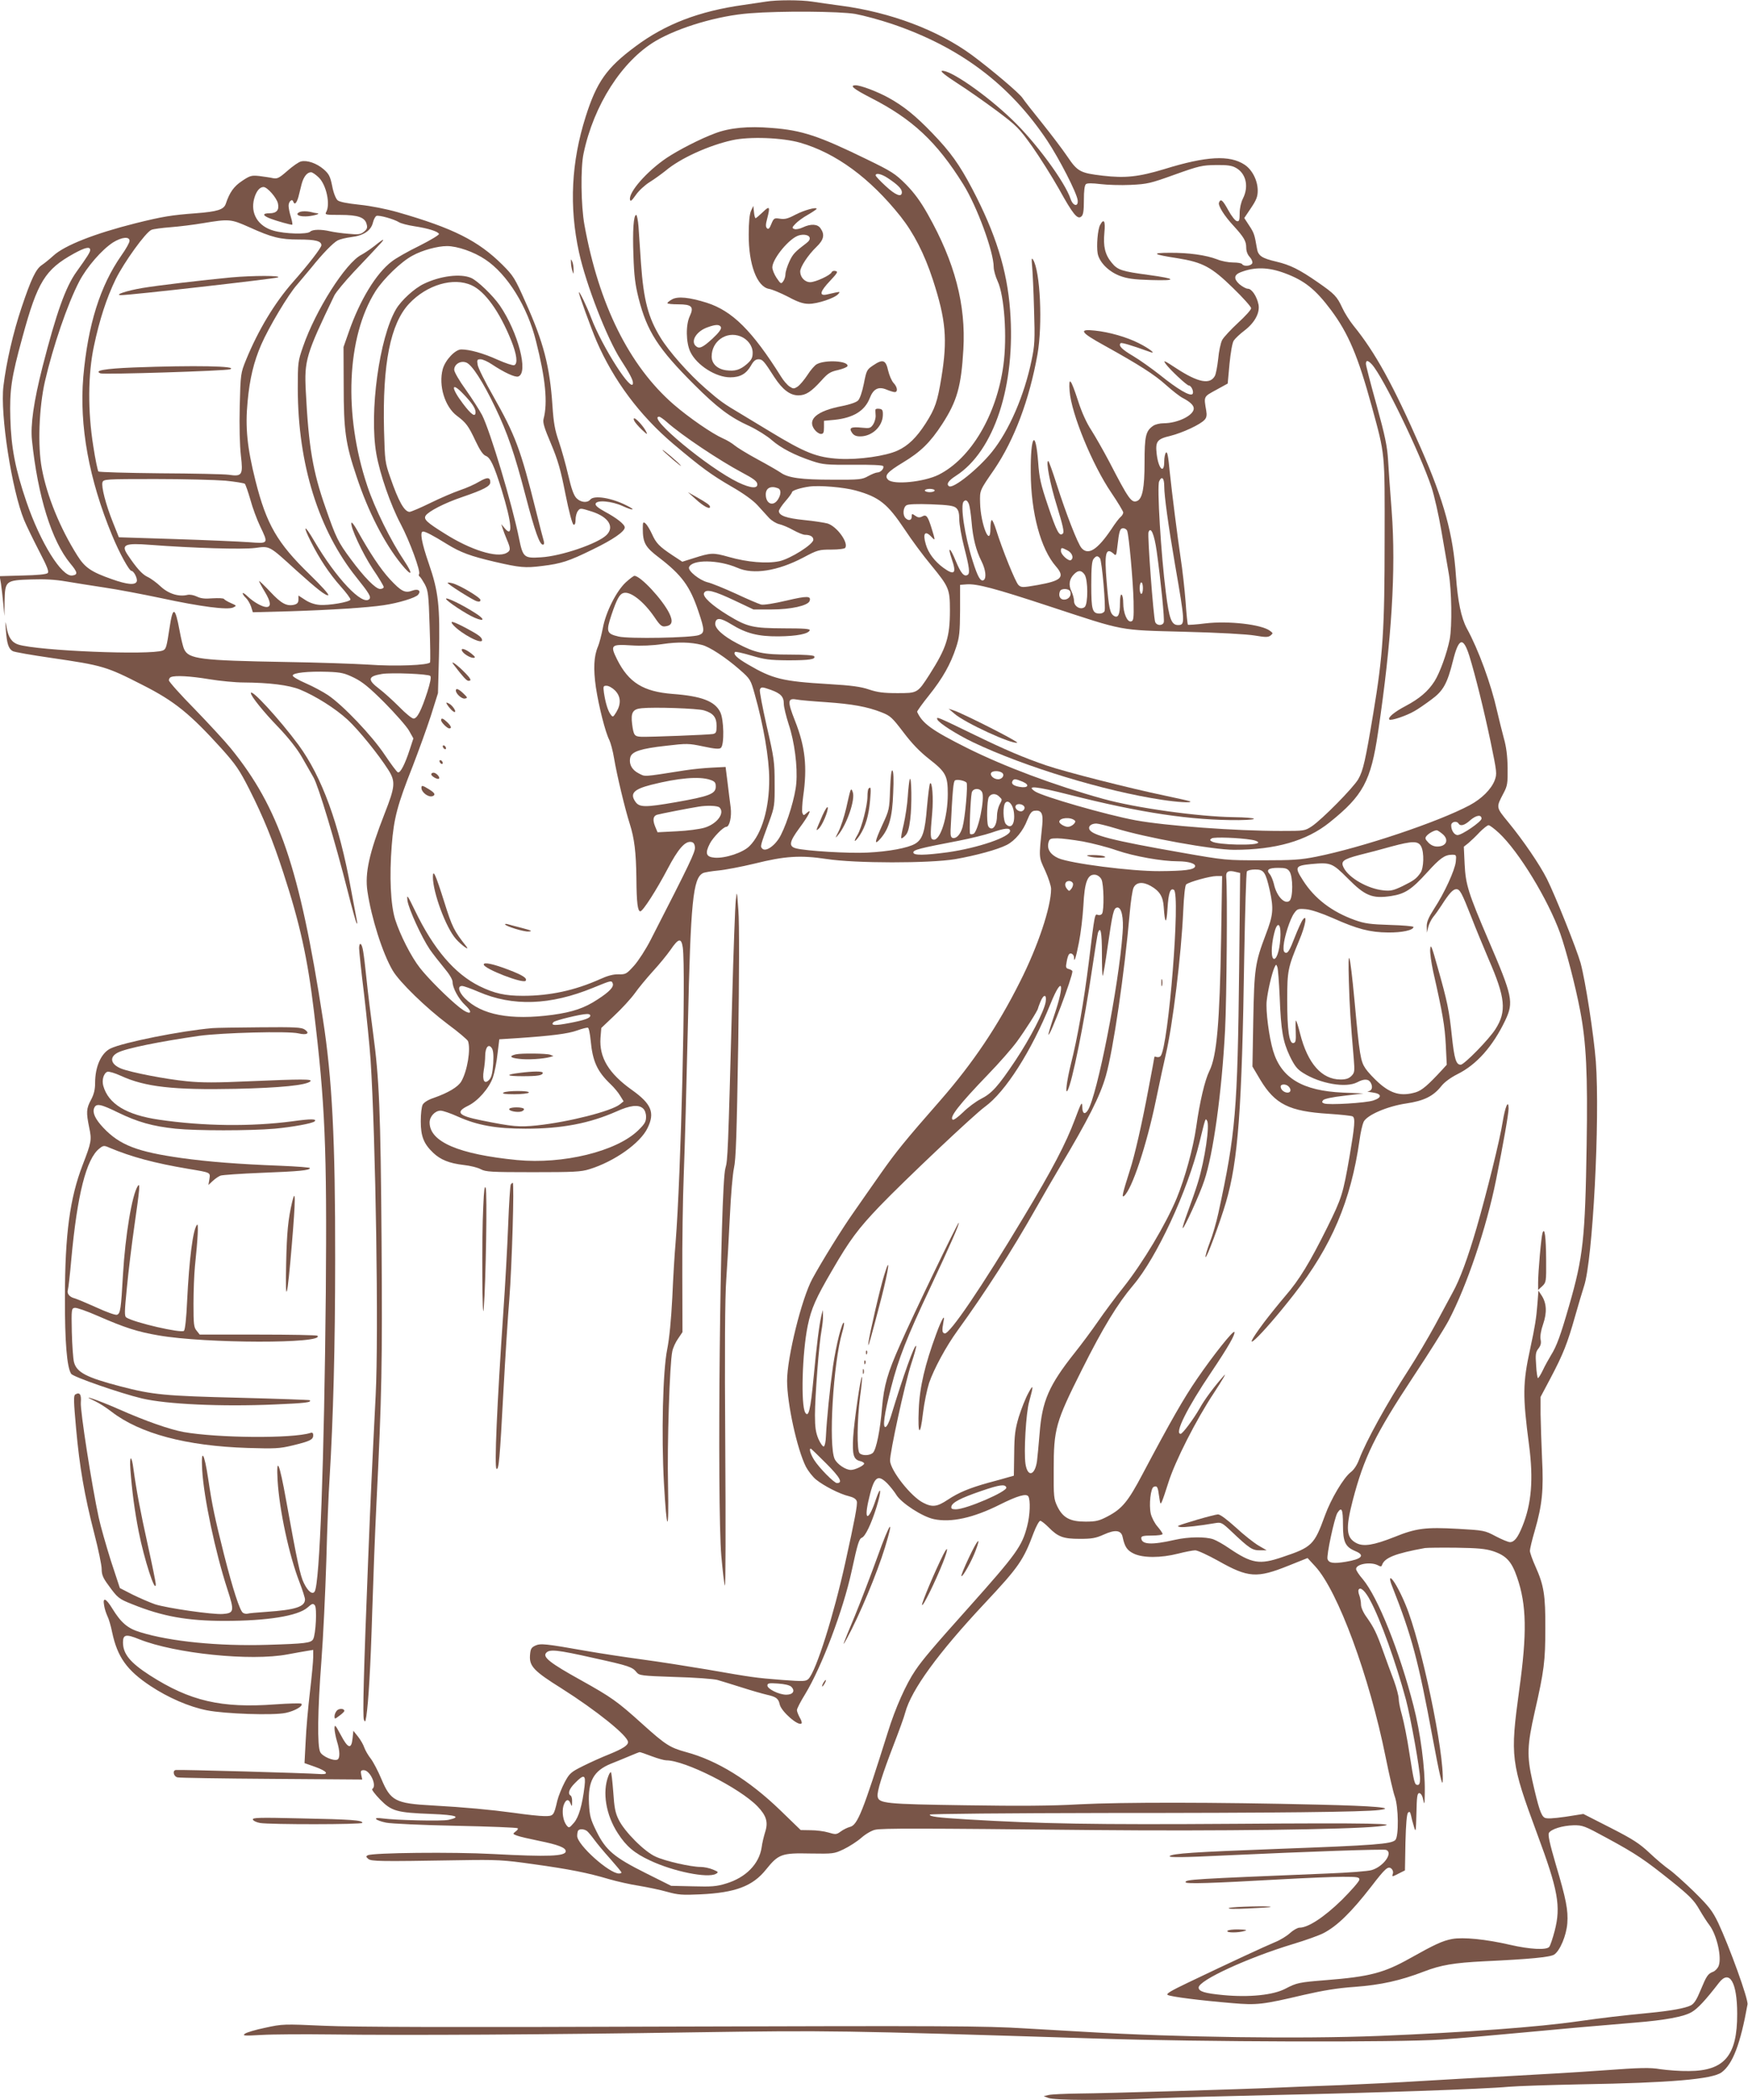 <?xml version="1.0" standalone="no"?>
<!DOCTYPE svg PUBLIC "-//W3C//DTD SVG 20010904//EN"
 "http://www.w3.org/TR/2001/REC-SVG-20010904/DTD/svg10.dtd">
<svg version="1.0" xmlns="http://www.w3.org/2000/svg"
 width="1066pt" height="1280pt" viewBox="0 0 1066 1280"
 preserveAspectRatio="xMidYMid meet">
<g transform="translate(0,1280) scale(0.1,-0.1)"
fill="#795548" stroke="none">
<path d="M4670 12790 c-25 -4 -85 -13 -135 -20 -272 -38 -478 -117 -661 -254
-174 -129 -235 -215 -302 -426 -88 -277 -102 -548 -41 -828 43 -196 170 -523
254 -654 54 -83 75 -123 75 -142 0 -74 -188 220 -255 397 -25 67 -74 168 -75
155 0 -13 72 -212 108 -297 104 -240 263 -453 467 -626 172 -145 232 -189 358
-262 70 -40 128 -82 155 -111 24 -26 56 -61 72 -79 16 -17 44 -34 62 -38 18
-4 57 -20 85 -36 29 -16 61 -29 72 -29 32 0 51 -11 51 -30 0 -28 -141 -117
-208 -131 -76 -16 -195 -6 -307 26 -96 27 -108 27 -217 -8 l-67 -21 -58 38
c-83 55 -102 75 -127 131 -13 28 -30 56 -39 64 -15 12 -17 9 -17 -30 0 -88 15
-114 98 -177 140 -107 190 -176 241 -328 39 -115 39 -131 4 -145 -44 -17 -429
-24 -491 -9 -73 17 -77 30 -43 132 32 95 49 126 72 133 42 14 125 -51 191
-148 33 -49 44 -58 65 -55 42 5 49 29 25 79 -41 84 -176 229 -213 229 -5 0
-29 -18 -53 -40 -57 -53 -122 -181 -140 -280 -8 -41 -21 -91 -29 -110 -26 -60
-29 -138 -13 -250 18 -118 58 -275 82 -321 8 -17 22 -68 29 -112 17 -102 67
-310 95 -397 29 -91 39 -174 41 -335 1 -148 8 -200 24 -200 16 1 98 129 166
258 64 122 106 170 143 165 15 -2 22 -11 24 -33 2 -29 -28 -92 -270 -564 -29
-57 -75 -128 -101 -157 -46 -51 -51 -54 -95 -53 -32 1 -68 -9 -114 -30 -152
-68 -304 -101 -469 -101 -109 0 -173 14 -265 59 -151 75 -280 225 -394 462
-46 95 -50 100 -45 59 7 -50 86 -223 136 -297 18 -26 57 -76 86 -111 33 -39
53 -72 53 -88 0 -36 37 -104 78 -142 54 -51 27 -62 -34 -14 -72 57 -194 179
-243 242 -53 67 -121 201 -151 295 -28 90 -36 262 -21 452 13 167 35 248 128
483 35 91 85 228 110 305 l44 140 6 230 c7 300 -3 390 -62 560 -44 127 -56
195 -35 195 15 0 63 -25 145 -76 84 -52 145 -74 290 -108 155 -36 188 -39 290
-26 117 14 164 29 310 101 122 59 195 109 195 134 0 19 -50 58 -121 96 -40 22
-59 37 -57 48 6 25 98 17 166 -14 63 -29 84 -26 25 3 -91 47 -200 65 -223 37
-18 -22 -58 -18 -84 8 -17 17 -31 56 -51 142 -15 65 -41 157 -57 204 -24 69
-32 113 -39 219 -16 238 -54 386 -165 632 -64 145 -74 160 -140 226 -147 146
-299 223 -637 320 -70 20 -165 39 -234 46 -75 8 -122 17 -134 27 -11 10 -25
44 -33 86 -12 60 -20 75 -52 103 -43 37 -101 57 -138 48 -14 -3 -51 -29 -83
-57 -50 -44 -62 -50 -88 -45 -16 4 -54 9 -83 13 -48 5 -57 3 -106 -30 -50 -33
-76 -70 -99 -139 -12 -36 -52 -48 -183 -58 -148 -11 -203 -20 -368 -61 -250
-63 -433 -135 -501 -198 -23 -21 -54 -46 -69 -56 -37 -24 -66 -85 -125 -261
-50 -149 -92 -329 -110 -477 -21 -171 51 -634 126 -817 15 -36 56 -120 91
-188 49 -94 62 -126 53 -135 -8 -8 -63 -13 -152 -15 l-141 -4 8 -46 c4 -26 10
-81 14 -122 l7 -75 1 91 c3 124 6 127 162 132 83 3 148 -1 212 -12 51 -9 156
-25 233 -37 77 -11 234 -41 348 -65 241 -52 405 -73 439 -57 22 11 22 11 -14
27 -20 9 -39 20 -42 25 -3 5 -35 6 -70 4 -47 -4 -72 -1 -96 11 -19 9 -43 13
-56 10 -53 -13 -115 6 -163 50 -25 24 -62 51 -82 60 -32 15 -67 54 -121 135
-41 61 -16 72 137 60 263 -20 564 -29 641 -19 91 12 83 16 249 -135 129 -116
182 -158 197 -153 7 3 -45 60 -115 128 -196 190 -262 304 -329 570 -51 203
-63 326 -48 482 13 141 38 243 83 347 45 104 165 306 219 366 24 28 63 75 88
105 64 80 131 150 160 165 14 7 51 16 83 20 74 9 119 39 131 87 5 21 15 39 22
42 16 6 109 -20 138 -39 12 -7 53 -18 93 -24 85 -13 145 -32 150 -47 2 -6 -52
-38 -119 -72 -68 -33 -144 -76 -169 -96 -95 -72 -194 -235 -261 -427 l-33 -94
1 -235 c0 -275 11 -355 79 -556 70 -212 169 -405 272 -532 65 -80 76 -67 18
20 -81 120 -180 320 -225 456 -146 436 -126 908 50 1187 49 76 156 180 226
217 60 33 152 58 210 58 63 0 165 -35 234 -82 134 -89 257 -287 309 -498 58
-229 72 -375 46 -473 -6 -22 4 -55 45 -151 42 -100 59 -158 88 -306 22 -110
42 -185 50 -188 8 -2 12 8 12 30 0 19 6 43 14 53 14 19 15 19 85 -3 102 -33
140 -93 90 -143 -52 -52 -276 -129 -399 -136 -105 -7 -111 -1 -135 117 -42
208 -175 651 -225 750 -16 30 -60 99 -99 154 -40 55 -71 109 -71 122 0 34 39
58 74 44 34 -13 101 -116 176 -273 75 -156 118 -281 186 -542 57 -218 85 -295
105 -295 7 0 9 8 5 23 -4 12 -25 94 -47 182 -94 377 -126 462 -263 704 -48 84
-90 168 -93 187 -5 31 -3 34 18 34 13 0 44 -14 69 -31 74 -49 140 -80 160 -74
65 20 0 269 -112 433 -42 61 -137 152 -175 168 -65 28 -189 12 -288 -36 -59
-28 -139 -102 -170 -155 -102 -174 -164 -627 -120 -881 22 -125 87 -312 149
-429 54 -102 122 -287 112 -304 -4 -5 -2 -12 3 -15 5 -3 19 -25 32 -48 20 -39
23 -61 29 -253 4 -115 5 -215 3 -222 -7 -18 -212 -26 -378 -14 -82 5 -310 13
-505 16 -519 9 -590 18 -617 78 -7 14 -19 65 -28 114 -27 146 -41 150 -61 16
-18 -118 -21 -130 -41 -138 -76 -30 -759 -2 -881 36 -40 13 -61 43 -72 106 -8
43 -9 42 -4 -20 6 -80 16 -112 42 -126 11 -6 116 -24 233 -41 315 -46 337 -52
558 -165 196 -99 290 -176 483 -389 85 -95 108 -128 168 -246 86 -170 143
-310 208 -510 101 -309 148 -522 186 -840 69 -569 80 -839 73 -1715 -10 -1032
-37 -1777 -68 -1826 -13 -21 -41 0 -66 52 -22 44 -41 133 -108 504 -41 229
-61 275 -52 120 11 -181 70 -455 133 -618 19 -49 34 -97 34 -106 0 -45 -59
-64 -235 -76 -55 -4 -107 -8 -115 -11 -8 -2 -21 0 -28 5 -19 11 -62 144 -116
356 -57 227 -72 298 -96 459 -24 162 -45 194 -37 56 10 -170 80 -501 154 -728
43 -132 41 -145 -28 -150 -61 -5 -342 36 -413 59 -32 11 -94 38 -137 59 l-78
40 -55 167 c-29 93 -63 211 -74 263 -42 194 -114 655 -109 702 4 49 -7 64 -34
48 -11 -7 -10 -40 5 -207 21 -233 50 -404 111 -641 25 -96 45 -193 45 -216 0
-34 8 -54 40 -97 57 -79 64 -85 148 -118 183 -74 335 -101 562 -101 261 0 446
30 505 81 28 25 34 27 45 14 14 -17 6 -175 -10 -206 -13 -24 -48 -28 -280 -35
-297 -9 -591 20 -775 77 -77 23 -117 58 -170 144 -39 64 -60 72 -50 19 3 -21
13 -50 20 -65 8 -15 21 -59 29 -99 32 -150 89 -231 234 -327 107 -71 236 -127
343 -148 111 -22 405 -32 481 -16 57 12 109 43 96 56 -4 4 -76 2 -161 -4 -328
-24 -518 20 -763 177 -121 78 -164 131 -164 201 0 48 18 52 99 19 217 -87 681
-135 906 -92 44 8 97 18 118 21 l37 6 0 -44 c0 -24 -9 -120 -20 -213 -11 -92
-23 -228 -26 -300 l-7 -133 68 -24 c66 -24 84 -45 35 -43 -102 7 -862 28 -887
25 -23 -2 -15 -40 10 -45 12 -3 270 -7 574 -9 l552 -4 -6 28 c-5 24 -2 29 15
29 39 0 83 -96 52 -115 -5 -3 17 -32 48 -64 70 -71 100 -80 315 -88 150 -6
184 -18 101 -36 -39 -9 -321 -2 -403 9 -63 9 -44 -12 24 -26 30 -6 221 -15
425 -19 203 -4 373 -11 377 -15 4 -3 -2 -13 -13 -20 -18 -14 -18 -15 9 -25 15
-6 76 -20 135 -32 114 -23 162 -41 162 -63 0 -31 -106 -35 -445 -17 -240 13
-735 8 -763 -8 -11 -6 -10 -10 4 -22 19 -15 66 -16 549 -8 243 4 273 2 458
-24 223 -31 332 -53 460 -91 48 -14 132 -33 185 -41 53 -9 131 -25 172 -37 65
-18 92 -20 200 -15 215 10 321 50 402 152 75 93 95 101 268 97 141 -2 146 -2
205 26 33 16 82 47 108 70 26 23 64 45 85 49 43 9 247 9 1332 -2 752 -7 1557
3 1733 22 171 18 -52 22 -863 16 -871 -6 -1193 0 -1645 27 -180 11 -225 17
-225 29 0 5 483 9 1073 10 1045 0 1576 6 1667 18 107 13 -21 25 -375 33 -630
15 -1193 15 -1450 2 -172 -10 -370 -11 -698 -6 -487 7 -529 11 -535 54 -5 29
29 136 98 315 32 83 64 170 70 195 37 139 200 363 486 668 207 221 235 261
298 430 15 39 33 72 40 72 6 0 29 -18 51 -40 57 -58 89 -70 190 -70 73 0 97 4
146 26 70 32 106 27 115 -14 13 -61 27 -82 68 -102 56 -27 166 -27 271 0 43
11 90 20 104 20 14 0 77 -29 140 -64 184 -104 236 -107 430 -29 l115 46 47
-51 c138 -150 329 -667 429 -1162 22 -109 47 -217 56 -241 23 -64 25 -243 3
-265 -25 -24 -121 -32 -719 -54 -510 -19 -641 -28 -657 -44 -9 -9 88 -8 332 4
517 24 973 40 988 34 45 -17 -16 -102 -88 -123 -22 -7 -143 -16 -270 -21 -831
-34 -865 -36 -865 -53 0 -11 149 -7 590 18 146 8 311 15 368 15 91 0 102 -2
102 -17 0 -10 -48 -65 -107 -124 -108 -105 -205 -169 -258 -169 -12 0 -38 -15
-57 -32 -19 -18 -61 -44 -94 -57 -60 -25 -272 -123 -529 -246 -107 -51 -136
-69 -124 -75 18 -11 201 -34 394 -50 150 -13 185 -9 435 50 118 27 207 42 311
49 161 12 278 38 424 94 101 39 183 53 365 62 279 13 404 25 428 41 35 23 74
115 80 190 6 81 -7 147 -71 362 -37 127 -48 178 -41 190 15 23 82 44 149 46
57 1 67 -3 205 -78 179 -97 230 -132 395 -264 109 -88 136 -115 168 -171 21
-36 49 -80 62 -96 45 -60 76 -196 56 -248 -6 -15 -21 -31 -34 -36 -32 -12 -40
-25 -77 -114 -23 -56 -39 -81 -59 -91 -34 -17 -121 -33 -256 -46 -166 -16
-276 -29 -425 -50 -249 -36 -682 -68 -1222 -90 -478 -19 -1220 -9 -1793 25
-49 3 -214 12 -365 21 -244 15 -483 16 -2150 11 -1338 -5 -1947 -3 -2125 5
-244 11 -252 11 -357 -12 -59 -12 -116 -29 -125 -37 -16 -12 -3 -13 102 -7 66
4 257 5 425 3 453 -6 1324 -1 2214 13 837 12 863 12 2456 -38 636 -21 1845
-24 2100 -6 102 7 322 26 490 42 288 27 390 36 690 61 185 15 298 36 346 64
38 22 84 72 167 179 64 83 111 4 111 -189 1 -255 -78 -348 -294 -349 -52 -1
-130 5 -173 11 -65 11 -119 10 -350 -7 -149 -11 -409 -26 -577 -35 -168 -9
-408 -22 -535 -30 -126 -8 -347 -19 -490 -25 -143 -5 -314 -12 -380 -15 -213
-10 -1055 -35 -1215 -36 -85 -1 -168 -5 -185 -9 l-30 -7 28 -11 c35 -15 346
-16 657 -2 124 5 452 14 730 20 596 13 1272 36 1420 50 58 5 258 11 445 15
539 9 798 31 854 73 68 50 115 174 158 414 6 31 -111 353 -179 498 -36 74 -55
98 -149 191 -60 58 -128 119 -152 135 -23 16 -76 60 -117 99 -63 59 -102 84
-239 154 l-165 84 -108 -17 c-78 -11 -115 -13 -128 -6 -22 12 -37 58 -75 225
-34 152 -32 215 14 419 58 253 65 312 65 511 1 203 -9 262 -60 376 -19 42 -34
85 -34 96 0 11 13 67 30 124 45 156 54 247 44 439 -4 91 -8 212 -9 270 l0 105
61 115 c77 146 103 212 149 375 20 71 45 154 55 185 53 157 98 1015 72 1370
-13 165 -63 489 -93 600 -24 85 -154 410 -205 512 -44 88 -147 238 -235 345
-77 94 -76 90 -30 178 24 45 26 60 25 155 -1 72 -8 128 -23 180 -11 41 -30
117 -42 169 -36 161 -113 372 -184 501 -34 64 -55 164 -66 318 -17 254 -72
456 -214 780 -169 386 -279 585 -411 747 -24 30 -55 79 -68 108 -33 71 -47 85
-149 156 -114 79 -169 106 -253 126 -90 21 -112 36 -119 82 -14 82 -17 93 -47
138 l-30 46 41 61 c33 49 41 70 41 106 0 61 -33 127 -80 158 -91 60 -232 53
-490 -27 -156 -47 -237 -56 -375 -40 -137 16 -154 25 -216 117 -29 43 -99 135
-155 205 -56 69 -109 137 -118 151 -19 30 -195 178 -310 263 -206 151 -495
260 -796 300 -63 8 -143 20 -176 25 -70 11 -218 11 -284 0z m546 -75 c49 -9
150 -36 224 -61 413 -140 716 -367 945 -709 74 -111 181 -319 187 -365 5 -43
-28 -37 -43 7 -33 102 -214 348 -357 484 -160 154 -381 306 -428 297 -11 -2
21 -28 92 -74 60 -38 168 -114 241 -168 124 -93 136 -105 218 -219 47 -67 120
-183 162 -257 86 -156 114 -190 137 -170 12 9 16 33 16 100 0 58 4 91 13 98 8
6 38 6 87 0 41 -5 125 -8 185 -5 103 5 120 9 270 63 148 53 167 57 250 58 68
1 98 -3 122 -17 62 -34 80 -114 43 -187 -12 -24 -20 -59 -20 -90 0 -43 -3 -51
-17 -48 -10 2 -33 31 -52 66 -35 64 -47 73 -57 47 -7 -18 32 -81 91 -144 61
-67 75 -91 75 -130 0 -22 8 -43 21 -57 12 -13 19 -30 16 -38 -7 -18 -52 -22
-62 -6 -3 6 -28 10 -55 10 -27 0 -71 8 -97 19 -67 26 -174 41 -290 40 -116 0
-103 -10 48 -33 154 -25 207 -53 339 -182 61 -59 110 -114 110 -123 0 -9 -36
-49 -80 -89 -44 -41 -88 -88 -97 -105 -9 -18 -20 -69 -24 -115 -5 -46 -14 -92
-20 -103 -29 -55 -102 -41 -234 45 -76 50 -84 53 -66 28 25 -35 129 -132 141
-132 16 0 33 -41 22 -52 -15 -15 -91 30 -199 117 -51 40 -124 92 -163 115 -68
40 -91 63 -76 78 6 5 59 -10 181 -54 40 -14 -8 23 -70 54 -73 37 -180 68 -269
77 -101 11 -87 -11 57 -90 216 -120 307 -178 378 -242 38 -34 84 -70 102 -79
44 -23 67 -44 67 -64 0 -42 -98 -90 -184 -90 -23 0 -52 -7 -64 -16 -45 -31
-52 -63 -52 -223 0 -155 -13 -222 -46 -235 -34 -13 -51 11 -169 239 -38 72
-88 159 -111 195 -27 41 -57 106 -79 175 -45 138 -59 155 -52 60 11 -138 139
-449 254 -618 40 -59 73 -114 73 -121 0 -7 -7 -20 -16 -27 -9 -7 -34 -40 -56
-74 -85 -126 -141 -162 -182 -116 -23 25 -96 213 -152 389 -25 78 -48 142 -51
142 -16 0 10 -138 53 -276 36 -118 45 -157 36 -166 -21 -21 -38 11 -91 169
-44 130 -53 168 -60 268 -16 206 -47 161 -45 -65 1 -247 61 -467 154 -573 56
-65 34 -87 -112 -113 -93 -16 -99 -16 -117 0 -18 17 -98 214 -137 339 -10 31
-21 57 -26 57 -4 0 -8 -23 -8 -51 0 -123 -60 26 -63 156 -2 77 -3 74 86 203
122 180 214 423 264 702 32 182 17 508 -27 577 -9 14 -10 6 -6 -37 3 -30 9
-149 12 -265 6 -190 4 -220 -15 -311 -44 -214 -137 -429 -242 -559 -83 -103
-235 -225 -261 -209 -19 12 -5 34 42 64 233 150 365 551 330 1009 -18 244 -88
468 -231 740 -78 148 -132 224 -244 340 -103 107 -174 164 -266 215 -69 38
-170 76 -201 76 -40 0 -13 -22 92 -76 255 -130 403 -269 564 -527 84 -134 186
-412 186 -505 0 -19 11 -58 24 -86 41 -88 59 -340 35 -513 -41 -303 -198 -568
-395 -667 -89 -44 -276 -63 -308 -30 -25 24 -5 47 91 105 108 65 166 122 239
234 90 139 116 228 129 455 16 272 -52 532 -217 824 -45 80 -83 131 -134 183
-65 65 -88 79 -236 151 -295 144 -397 178 -582 192 -144 12 -257 1 -346 -33
-89 -33 -223 -102 -295 -150 -121 -82 -232 -209 -223 -254 3 -14 11 -6 36 29
17 25 55 60 84 78 29 18 73 50 98 70 89 75 261 153 404 185 106 24 308 16 416
-15 218 -63 425 -215 611 -448 81 -102 146 -228 198 -387 80 -246 90 -364 52
-597 -24 -147 -38 -188 -96 -279 -56 -87 -107 -136 -170 -165 -73 -34 -238
-57 -355 -51 -139 8 -209 36 -428 169 -64 39 -142 86 -172 104 -105 62 -129
79 -215 154 -104 90 -226 228 -277 312 -75 122 -103 228 -119 453 -5 83 -13
183 -15 223 -3 39 -10 72 -14 72 -16 0 -23 -93 -17 -249 4 -123 11 -178 32
-261 51 -200 119 -306 339 -525 139 -139 218 -199 338 -253 46 -22 107 -60
135 -85 55 -48 139 -92 248 -128 63 -21 87 -23 247 -22 107 1 180 -2 184 -8 8
-13 -15 -39 -35 -39 -9 0 -34 -10 -56 -22 -37 -21 -52 -23 -220 -22 -189 0
-269 11 -314 43 -14 10 -78 47 -141 81 -63 34 -126 73 -140 85 -14 12 -46 32
-72 43 -64 28 -205 125 -299 206 -271 235 -457 609 -545 1096 -21 115 -24 349
-5 435 62 295 234 563 439 685 141 83 383 155 575 169 190 15 547 12 643 -4z
m-3271 -998 c45 -45 70 -160 45 -208 -10 -18 -7 -19 85 -19 109 0 151 -15 161
-57 6 -21 2 -31 -17 -46 -20 -16 -33 -18 -95 -12 -39 3 -89 10 -110 15 -55 13
-108 12 -122 -2 -18 -18 -155 -14 -224 6 -95 27 -142 105 -118 195 12 44 33
71 57 71 23 0 80 -65 88 -100 9 -40 -8 -60 -51 -60 -47 0 -43 -15 9 -34 41
-15 116 -36 129 -36 3 0 0 21 -8 47 -8 25 -14 56 -14 69 0 25 21 45 28 26 8
-24 21 -11 32 28 5 22 15 58 20 80 12 43 33 70 57 70 8 0 30 -15 48 -33z
m3470 -3 c60 -40 85 -65 85 -86 0 -33 -38 -19 -99 38 -34 31 -61 60 -61 65 0
17 36 9 75 -17z m-3897 -298 c141 -64 191 -76 304 -76 101 0 138 -9 138 -35 0
-15 -81 -120 -174 -225 -112 -127 -212 -294 -286 -475 -32 -79 -33 -83 -38
-281 -3 -124 0 -239 7 -300 14 -120 8 -130 -74 -118 -27 4 -216 8 -418 9 -203
2 -372 7 -377 11 -4 5 -19 74 -31 154 -34 212 -33 438 4 611 34 160 76 290
132 406 50 102 185 290 219 302 11 5 64 12 116 16 52 4 142 15 200 25 157 26
168 25 278 -24z m-728 -84 c0 -11 -22 -50 -49 -88 -131 -187 -205 -425 -233
-741 -25 -298 34 -624 176 -967 44 -107 104 -216 118 -216 14 0 38 -47 32 -64
-9 -24 -57 -20 -153 14 -125 44 -163 70 -209 143 -106 168 -186 364 -217 532
-26 137 -17 371 19 530 50 216 137 470 209 609 46 88 137 193 206 238 53 33
101 38 101 10z m-240 -56 c0 -13 -17 -40 -83 -132 -67 -93 -123 -250 -208
-581 -53 -209 -74 -353 -64 -447 35 -339 120 -614 234 -751 45 -54 47 -68 12
-73 -64 -10 -195 201 -280 450 -68 199 -93 331 -98 508 -5 173 6 248 74 495
92 338 138 412 313 509 69 38 100 45 100 22z m7287 -142 c118 -44 185 -97 280
-224 106 -142 165 -282 248 -585 83 -304 80 -274 79 -815 0 -548 -10 -704 -69
-1057 -48 -289 -62 -351 -92 -403 -32 -54 -220 -244 -282 -286 -44 -29 -46
-29 -190 -29 -276 0 -701 31 -886 65 -174 32 -564 144 -613 176 -57 38 3 32
208 -20 437 -111 747 -157 1035 -155 139 2 113 16 -31 18 -216 3 -598 56 -798
112 -293 81 -601 196 -831 311 -213 107 -270 148 -302 219 -1 4 31 49 72 100
84 105 132 190 166 294 20 60 23 92 24 225 l0 155 39 3 c63 5 172 -24 506
-134 466 -153 416 -144 825 -155 206 -5 382 -15 428 -23 65 -11 80 -11 95 0
16 13 16 15 -2 28 -50 40 -255 63 -396 46 -55 -7 -103 -10 -106 -8 -2 3 -9 67
-14 143 -6 76 -19 194 -30 264 -18 120 -54 403 -66 521 -10 107 -16 133 -25
119 -5 -8 -9 -31 -9 -51 0 -81 -35 -47 -46 44 -9 77 2 92 83 111 75 19 183 69
209 98 12 13 15 28 10 56 -15 88 -17 84 60 126 l71 39 11 120 c7 70 17 129 26
142 8 12 37 40 65 61 63 48 95 108 86 158 -10 50 -41 97 -65 97 -11 0 -34 13
-52 28 -36 33 -33 57 9 73 86 33 169 31 270 -7z m-4961 -73 c82 -37 170 -160
241 -335 35 -87 42 -143 19 -152 -8 -3 -54 12 -103 34 -86 39 -169 62 -220 62
-37 0 -98 -65 -113 -120 -27 -100 13 -230 87 -285 55 -41 70 -61 113 -153 27
-57 46 -85 63 -91 28 -11 51 -61 96 -206 63 -205 71 -298 19 -235 l-21 25 8
-25 c4 -14 16 -45 26 -69 24 -56 24 -68 -3 -82 -58 -31 -217 18 -375 118 -111
69 -131 88 -117 110 17 26 115 77 222 113 131 45 172 66 172 90 0 32 -18 33
-68 4 -26 -16 -78 -39 -117 -52 -38 -13 -120 -48 -181 -78 -61 -30 -118 -54
-126 -54 -32 0 -68 65 -118 210 -32 91 -33 102 -38 287 -10 406 39 650 153
772 108 115 270 163 381 112z m5491 -483 c69 -77 292 -537 363 -748 17 -52 44
-171 60 -265 16 -93 36 -210 45 -260 18 -102 21 -322 6 -402 -17 -85 -60 -204
-93 -256 -39 -61 -92 -106 -177 -151 -67 -35 -110 -71 -98 -82 9 -9 104 23
152 51 22 12 68 44 103 70 73 53 98 97 133 238 35 140 62 148 100 28 38 -125
88 -326 129 -521 39 -189 40 -196 25 -237 -21 -54 -79 -112 -152 -151 -193
-103 -657 -258 -936 -314 -96 -19 -145 -22 -332 -22 -218 0 -223 0 -490 47
-423 74 -548 106 -562 143 -7 18 12 34 43 34 12 0 64 -13 117 -29 184 -57 593
-131 723 -131 252 0 441 54 581 166 206 165 253 252 297 551 83 559 110 991
83 1348 -9 116 -19 256 -22 311 -5 83 -18 146 -70 335 -36 128 -65 241 -65
251 0 24 12 23 37 -4z m-5541 -180 c52 -54 74 -87 74 -110 0 -34 -25 -17 -77
52 -75 99 -72 137 3 58z m1241 -171 c91 -81 320 -234 463 -310 61 -32 86 -50
88 -66 5 -31 -39 -28 -115 8 -182 87 -561 401 -483 401 5 0 27 -15 47 -33z
m3033 -391 c0 -60 25 -239 65 -473 63 -362 63 -373 19 -373 -40 0 -54 38 -74
197 -30 235 -55 649 -41 679 16 35 31 21 31 -30z m-5725 34 c60 -6 114 -15
118 -19 5 -5 20 -49 34 -97 13 -49 40 -121 59 -161 52 -109 53 -107 -68 -98
-57 4 -258 13 -448 19 l-345 11 -36 90 c-44 110 -72 219 -64 245 6 19 17 20
323 20 174 0 366 -5 427 -10z m3844 -60 c143 -40 193 -80 298 -237 42 -64 114
-161 160 -216 110 -134 116 -147 116 -277 0 -164 -21 -229 -124 -391 -74 -115
-73 -114 -198 -114 -83 0 -120 5 -171 22 -50 17 -106 25 -245 33 -284 17 -342
31 -494 120 -67 39 -92 63 -78 76 3 3 48 -7 99 -22 81 -24 110 -28 223 -29
131 0 172 6 160 25 -4 6 -64 10 -149 10 -161 0 -210 10 -320 68 -88 46 -139
93 -134 124 5 35 32 33 97 -7 91 -56 164 -75 289 -74 110 1 182 15 190 37 3 9
-34 12 -160 12 -186 1 -220 8 -337 79 -100 61 -156 113 -148 135 11 28 59 16
190 -46 l112 -53 110 0 c118 0 221 23 232 51 12 32 -14 33 -141 3 -77 -18
-140 -28 -155 -24 -14 4 -83 33 -153 66 -70 32 -148 64 -174 70 -49 13 -119
69 -112 91 17 49 179 47 295 -3 96 -43 245 -20 401 62 88 47 97 49 172 49 45
0 82 5 85 11 20 32 -51 130 -108 148 -18 5 -81 15 -142 21 -109 11 -155 27
-155 55 0 7 18 35 40 60 22 25 40 50 40 55 0 10 53 27 105 34 61 9 212 -4 284
-24z m-475 14 c21 -8 20 -38 0 -69 -29 -45 -74 -26 -74 31 0 39 30 55 74 38z
m956 -14 c0 -5 -13 -10 -30 -10 -16 0 -30 5 -30 10 0 6 14 10 30 10 17 0 30
-4 30 -10z m209 -83 c5 -13 12 -62 16 -108 8 -98 27 -174 61 -241 25 -50 31
-102 13 -114 -19 -11 -36 18 -67 116 -49 154 -77 341 -55 363 12 13 23 7 32
-16z m-78 -23 c14 -13 19 -31 19 -69 0 -29 13 -106 30 -171 32 -125 36 -159
21 -168 -22 -14 -42 11 -73 86 -34 83 -51 91 -24 11 31 -89 17 -103 -51 -54
-53 39 -92 90 -107 143 -20 67 -5 87 34 46 25 -27 25 -25 0 56 -23 72 -31 82
-58 67 -14 -7 -25 -6 -40 5 -20 14 -22 14 -22 -5 0 -23 -19 -28 -38 -9 -18 18
-15 65 6 78 11 7 62 9 151 6 106 -4 137 -9 152 -22z m1043 -140 c11 -28 36
-308 39 -429 2 -107 0 -120 -16 -123 -23 -5 -47 52 -47 112 0 25 -4 48 -10 51
-6 4 -10 -16 -10 -52 0 -69 -11 -93 -37 -77 -24 15 -31 49 -44 205 -15 176 -6
216 42 174 15 -15 17 -12 23 42 11 98 16 113 36 113 10 0 21 -7 24 -16z m180
-124 c25 -179 49 -418 43 -434 -8 -22 -43 -20 -52 2 -11 27 -48 529 -41 548
14 37 35 -11 50 -116z m-544 5 c29 -15 40 -47 21 -59 -14 -9 -61 33 -61 55 0
23 3 23 40 4z m198 -48 c12 -14 37 -299 28 -322 -3 -8 -16 -15 -29 -15 -46 0
-52 22 -52 175 0 106 4 146 14 158 16 20 25 21 39 4z m-94 -99 c22 -31 22
-180 1 -198 -24 -20 -65 3 -65 36 0 14 -7 41 -16 60 -19 39 -13 75 16 104 26
26 45 25 64 -2z m356 -83 c0 -19 -4 -35 -10 -35 -5 0 -10 16 -10 35 0 19 5 35
10 35 6 0 10 -16 10 -35z m-443 -21 c9 -24 -10 -49 -38 -49 -24 0 -36 23 -25
51 7 19 55 18 63 -2z m-2247 -325 c47 -11 149 -79 231 -151 65 -57 67 -61 92
-151 53 -187 88 -391 88 -515 1 -178 -45 -335 -120 -409 -39 -40 -148 -76
-212 -71 -53 4 -61 26 -30 86 19 37 82 102 100 102 20 0 34 62 27 118 -4 31
-13 100 -19 152 l-12 95 -80 -4 c-44 -2 -120 -9 -170 -17 -262 -41 -238 -39
-280 -18 -42 21 -61 58 -51 98 9 35 64 53 217 70 128 15 138 15 228 -4 70 -15
97 -17 107 -9 22 18 19 175 -4 219 -33 66 -114 97 -289 110 -180 14 -269 69
-340 211 -43 87 -37 93 87 85 60 -4 129 -1 190 8 94 14 173 12 240 -5z m-2121
-200 c51 -25 93 -59 187 -153 66 -67 133 -143 148 -169 l27 -48 -22 -67 c-29
-90 -57 -144 -72 -140 -7 2 -43 51 -82 109 -77 115 -253 300 -345 362 -30 20
-91 53 -135 72 -44 19 -80 40 -80 47 0 17 93 27 214 23 82 -3 102 -8 160 -36z
m465 11 c7 -7 0 -41 -18 -98 -37 -114 -62 -162 -84 -162 -10 0 -49 32 -87 71
-39 39 -94 89 -122 110 -74 56 -70 77 17 91 59 9 282 0 294 -12z m-1349 -20
c66 -11 161 -20 210 -20 157 -1 277 -16 344 -43 95 -39 216 -115 291 -184 67
-62 188 -211 249 -307 44 -70 41 -101 -23 -264 -94 -240 -122 -364 -105 -476
24 -162 92 -377 154 -482 41 -70 204 -228 336 -327 64 -47 119 -94 123 -103
18 -48 -4 -183 -41 -246 -20 -34 -81 -70 -170 -101 -31 -10 -58 -27 -65 -40
-7 -12 -12 -57 -12 -102 0 -91 18 -137 76 -192 44 -42 98 -64 185 -74 39 -4
87 -16 105 -26 30 -16 63 -18 318 -18 248 0 293 2 344 18 153 47 311 159 355
251 46 94 24 147 -95 232 -142 101 -200 198 -192 317 l5 61 80 76 c44 41 100
102 124 135 23 33 74 94 111 135 38 41 86 100 107 130 49 72 66 75 75 14 19
-142 -11 -1390 -44 -1799 -6 -66 -15 -216 -20 -334 -7 -136 -18 -250 -31 -315
-27 -131 -36 -525 -20 -816 17 -306 31 -315 25 -15 -6 252 10 747 26 818 4 21
20 56 35 77 l27 40 -1 347 c-1 192 3 470 9 618 6 149 17 556 25 905 17 756 31
897 92 928 10 5 53 12 95 16 42 4 141 23 220 42 184 46 279 52 439 28 177 -27
625 -27 784 -1 125 22 259 58 315 87 51 26 100 86 125 152 16 40 27 54 43 56
43 6 55 -15 48 -88 -21 -206 -22 -190 18 -277 20 -44 36 -94 36 -111 0 -110
-80 -350 -190 -567 -136 -271 -286 -494 -486 -723 -215 -245 -269 -312 -362
-444 -53 -76 -128 -182 -165 -236 -71 -100 -196 -302 -253 -407 -65 -120 -154
-479 -154 -622 0 -138 61 -417 115 -524 14 -26 41 -61 62 -78 47 -38 144 -88
200 -101 28 -7 44 -17 48 -31 6 -17 -13 -116 -70 -374 -71 -322 -177 -658
-224 -708 -16 -16 -28 -17 -162 -7 -164 13 -178 15 -459 64 -113 19 -290 47
-395 61 -104 14 -255 37 -335 51 -256 45 -283 48 -316 33 -25 -12 -29 -21 -32
-61 -4 -64 25 -95 190 -198 215 -136 408 -291 408 -329 0 -20 -32 -40 -112
-73 -46 -18 -119 -51 -163 -73 -74 -37 -82 -44 -112 -100 -17 -33 -37 -82 -44
-110 -22 -94 -23 -95 -79 -95 -27 0 -112 9 -187 20 -140 19 -300 34 -498 45
-224 12 -253 28 -309 161 -20 48 -49 103 -64 123 -16 20 -34 51 -40 68 -6 18
-23 48 -39 68 l-28 35 -5 -47 c-7 -68 -28 -62 -72 22 -33 61 -37 66 -38 40 0
-16 7 -52 15 -79 19 -61 19 -105 2 -112 -25 -9 -91 20 -104 46 -19 37 -16 253
7 555 11 143 24 418 30 610 5 193 14 420 20 505 22 357 34 808 34 1330 1 728
-18 1105 -75 1470 -142 920 -268 1288 -562 1649 -34 42 -133 149 -219 238 -87
88 -158 168 -158 176 0 9 6 18 13 20 26 11 117 6 232 -13z m2476 -69 c35 -36
38 -81 8 -131 -20 -33 -22 -33 -35 -15 -17 22 -32 73 -41 133 -5 39 -4 42 16
42 13 0 36 -13 52 -29z m950 4 c60 -22 79 -41 79 -85 0 -20 14 -76 30 -126 35
-104 55 -257 46 -359 -6 -79 -52 -233 -94 -315 -31 -62 -91 -105 -113 -83 -14
14 -13 15 43 168 31 86 33 96 32 230 0 131 -3 153 -48 348 -26 115 -45 215
-42 223 7 18 13 18 67 -1z m336 -75 c160 -11 253 -28 339 -62 54 -21 65 -32
133 -121 52 -69 99 -118 159 -165 100 -78 112 -101 112 -212 0 -141 -46 -286
-88 -278 -19 4 -20 20 -7 164 8 90 0 192 -13 179 -4 -4 -12 -69 -19 -145 -12
-151 -27 -196 -72 -223 -44 -26 -163 -48 -291 -54 -113 -6 -377 10 -436 26
-45 12 -41 39 20 122 59 79 82 126 46 94 -19 -17 -20 -17 -27 0 -3 10 -1 55 5
100 26 180 13 303 -50 462 -47 119 -45 139 10 129 20 -4 101 -11 179 -16z
m-744 -50 c57 -17 77 -42 77 -95 0 -38 -3 -45 -22 -49 -27 -5 -386 -19 -438
-17 -41 2 -46 9 -55 77 -9 71 4 92 58 97 75 8 341 -1 380 -13z m1816 -379 c21
-13 5 -41 -22 -41 -27 0 -52 24 -42 40 8 12 45 13 64 1z m-1779 -44 c30 -10
35 -17 35 -42 0 -44 -40 -59 -245 -95 -185 -32 -221 -32 -245 3 -35 50 -10 76
95 103 165 42 294 53 360 31z m1564 -17 c10 -10 -8 -213 -24 -272 -13 -44 -36
-70 -59 -66 -12 3 -15 14 -14 48 12 244 17 296 27 303 12 8 56 0 70 -13z m343
5 c46 -20 32 -41 -21 -31 -37 7 -51 19 -41 36 8 14 19 13 62 -5z m-248 -63
c19 -36 -24 -244 -53 -255 -8 -3 -17 -3 -20 0 -6 7 2 211 10 251 6 28 49 31
63 4z m105 -28 c19 -19 19 -15 1 -50 -8 -16 -15 -46 -15 -67 0 -44 -15 -77
-34 -77 -8 0 -17 7 -20 16 -10 26 -7 154 4 175 13 23 43 25 64 3z m89 -94 c9
-70 -15 -107 -48 -74 -18 19 -21 114 -3 132 18 18 45 -12 51 -58z m65 29 c2
-9 -5 -19 -14 -23 -21 -8 -50 17 -39 34 10 16 49 8 53 -11z m-1860 -1 c34 -34
-15 -100 -91 -123 -29 -9 -105 -19 -169 -22 l-118 -6 -15 36 c-16 40 -12 64
13 71 16 5 200 41 252 49 54 9 117 6 128 -5z m4647 -68 c0 -18 -119 -100 -146
-100 -20 0 -39 28 -39 59 0 22 33 30 45 11 11 -18 37 -11 72 21 36 31 68 35
68 9z m-2480 -12 c11 -10 -19 -38 -43 -38 -19 0 -52 19 -52 31 0 25 70 31 95
7z m2586 -75 c122 -114 299 -405 374 -613 36 -103 92 -316 121 -468 38 -197
47 -389 40 -822 -9 -570 -21 -681 -107 -979 -52 -181 -76 -247 -110 -301 -15
-25 -38 -66 -50 -92 -13 -27 -26 -48 -30 -48 -3 0 -9 35 -11 78 -5 66 -3 81
14 102 14 18 18 33 13 56 -3 21 2 54 16 94 24 70 21 127 -10 174 l-19 29 -6
-79 c-7 -90 -15 -140 -44 -274 -46 -211 -47 -286 -7 -590 27 -207 15 -357 -41
-494 -28 -69 -49 -96 -76 -96 -10 0 -49 16 -87 36 -66 35 -71 36 -230 45 -197
11 -255 4 -388 -50 -124 -49 -187 -60 -231 -37 -62 32 -67 87 -23 258 69 265
136 402 371 758 93 140 189 293 214 340 111 211 231 565 290 860 44 220 76
400 76 433 0 59 -21 12 -36 -81 -17 -110 -97 -431 -159 -646 -53 -182 -102
-316 -147 -396 -16 -30 -64 -118 -105 -195 -42 -77 -115 -201 -163 -275 -130
-200 -260 -436 -301 -545 -13 -35 -32 -64 -52 -79 -43 -33 -120 -162 -157
-264 -65 -179 -79 -193 -259 -253 -140 -48 -187 -40 -326 54 -33 23 -76 47
-95 54 -48 17 -151 16 -235 -3 -144 -33 -205 -29 -205 12 0 11 16 14 65 14 36
0 65 4 65 10 0 5 -14 25 -31 45 -17 19 -35 54 -41 78 -12 54 -1 157 18 164 21
8 25 1 33 -59 7 -49 8 -51 18 -28 6 14 23 64 38 112 40 129 170 385 279 549
52 79 79 126 60 104 -56 -63 -118 -145 -148 -200 -38 -66 -104 -155 -116 -155
-39 0 39 157 187 376 106 158 146 229 141 245 -5 14 -128 -140 -228 -286 -81
-118 -159 -254 -332 -580 -88 -167 -125 -212 -213 -258 -51 -27 -71 -32 -135
-32 -94 0 -138 23 -172 93 -21 44 -23 59 -22 222 0 251 11 290 172 611 128
256 218 403 312 514 144 169 332 574 405 872 38 155 36 148 46 132 18 -26 -13
-237 -55 -375 -13 -43 -41 -123 -61 -177 -20 -54 -35 -100 -32 -103 6 -7 104
206 131 289 55 162 107 537 127 917 10 192 15 859 7 935 -3 33 14 42 59 30
l26 -6 -6 -577 c-10 -874 -21 -1008 -127 -1497 -12 -55 -35 -135 -52 -178 -16
-42 -28 -83 -26 -89 5 -14 88 210 124 332 75 255 98 570 112 1505 5 276 12
506 16 513 4 7 27 12 51 12 53 0 63 -15 89 -129 24 -111 21 -148 -25 -268 -65
-172 -70 -205 -76 -521 l-5 -283 48 -81 c90 -149 176 -192 416 -207 75 -5 141
-12 147 -16 17 -10 13 -56 -19 -245 -40 -229 -47 -252 -136 -432 -106 -213
-170 -319 -256 -418 -40 -47 -98 -119 -129 -160 -174 -233 -21 -90 182 170
231 296 347 570 400 940 6 47 18 97 25 112 21 42 145 95 260 112 108 16 165
44 214 106 19 24 56 51 97 72 118 58 217 170 293 329 52 111 45 145 -103 489
-122 285 -139 338 -145 462 l-5 107 29 23 c15 13 46 42 68 66 23 23 47 42 54
42 7 0 35 -21 63 -47z m-2981 12 c0 -37 -197 -104 -380 -130 -143 -19 -210
-20 -210 -1 0 16 40 26 275 71 72 14 162 36 200 49 82 29 115 32 115 11z
m2634 -16 c45 -35 29 -79 -29 -79 -21 0 -40 9 -55 25 -20 21 -21 27 -9 41 12
14 43 32 60 33 4 1 18 -8 33 -20z m-1161 -38 c21 -3 39 -10 40 -16 4 -21 -249
-16 -283 6 -13 8 -13 10 0 19 15 9 165 4 243 -9z m-1030 -10 c59 -11 153 -35
209 -55 106 -36 274 -66 371 -66 64 0 111 -14 105 -32 -7 -20 -64 -27 -218
-28 -172 -1 -543 47 -616 79 -49 22 -70 56 -60 95 6 23 11 26 54 26 27 0 97
-9 155 -19z m2064 -31 c19 -37 16 -131 -4 -160 -25 -36 -40 -47 -111 -82 -55
-26 -71 -30 -117 -25 -94 10 -208 75 -240 137 -21 40 -5 52 97 79 46 11 133
34 193 51 130 35 164 35 182 0z m211 -93 c-6 -52 -69 -190 -132 -286 -35 -55
-46 -81 -45 -109 l1 -37 8 34 c4 18 18 45 29 60 12 14 35 46 51 71 48 75 71
100 91 100 22 0 33 -20 92 -170 24 -63 72 -178 105 -256 103 -236 111 -319 42
-427 -39 -62 -191 -217 -212 -217 -28 0 -39 34 -54 176 -16 154 -27 208 -87
419 -36 129 -42 144 -45 109 -2 -22 7 -83 18 -135 59 -260 71 -333 77 -447 l6
-122 -29 -32 c-87 -94 -122 -124 -160 -136 -88 -26 -149 -10 -225 57 -30 27
-67 66 -81 87 -31 45 -37 81 -68 419 -28 295 -41 337 -34 113 5 -162 9 -227
30 -474 6 -75 5 -83 -15 -103 -15 -15 -33 -21 -66 -21 -114 0 -200 97 -246
278 -10 41 -22 78 -25 81 -3 3 -4 -25 -2 -64 2 -59 0 -70 -14 -73 -26 -5 -38
78 -38 263 0 179 4 197 74 365 38 90 50 163 21 124 -8 -10 -31 -61 -51 -112
-27 -71 -40 -92 -52 -90 -13 3 -16 13 -14 43 4 54 39 163 64 198 19 27 25 29
72 25 32 -3 93 -23 166 -55 148 -66 224 -86 335 -87 85 -1 155 14 155 34 0 4
-64 10 -142 12 -122 4 -154 8 -216 30 -139 50 -245 130 -316 242 -52 81 -48
89 49 99 121 11 129 8 225 -88 104 -105 148 -124 262 -107 86 13 126 39 222
145 78 86 106 106 150 107 28 0 28 -1 24 -43z m-1014 -59 c22 -32 22 -160 0
-179 -29 -24 -79 28 -95 102 -6 24 -17 51 -26 61 -23 26 -7 38 52 38 44 0 57
-4 69 -22z m-1147 -48 c15 -29 17 -188 4 -209 -5 -8 -16 -11 -25 -8 -20 8 -19
14 -56 -288 -30 -240 -69 -464 -110 -624 -24 -98 -35 -183 -20 -159 27 43 102
413 150 740 17 114 33 214 36 223 16 42 24 2 24 -127 0 -78 2 -139 5 -136 3 3
17 83 30 178 30 206 36 234 57 238 27 5 42 -60 34 -157 -23 -320 -155 -990
-212 -1079 -20 -30 -34 -19 -34 26 -1 31 -8 17 -45 -82 -55 -147 -139 -307
-310 -591 -259 -432 -454 -719 -484 -713 -16 4 -17 18 -7 73 11 51 -11 15 -44
-75 -69 -187 -102 -326 -107 -462 -7 -158 9 -170 26 -20 7 59 24 141 37 182
29 85 104 224 174 320 168 232 332 487 475 740 45 80 111 193 146 252 175 293
248 437 283 560 45 157 114 627 146 997 6 68 16 136 23 150 16 34 56 38 104
11 55 -31 76 -65 80 -129 7 -105 17 -109 23 -8 6 95 17 126 39 113 41 -26 -33
-954 -81 -1013 -5 -6 -16 -9 -24 -6 -8 3 -14 3 -14 0 0 -3 -16 -90 -36 -194
-39 -209 -84 -407 -114 -498 -44 -139 -51 -168 -35 -155 48 40 137 307 194
582 22 106 49 231 60 278 42 177 95 608 107 878 4 90 11 156 18 161 19 16 147
51 184 51 l35 0 -6 -377 c-9 -519 -26 -720 -72 -812 -27 -55 -58 -184 -80
-341 -19 -132 -69 -312 -119 -434 -67 -160 -204 -390 -325 -543 -48 -60 -118
-154 -155 -208 -38 -55 -102 -141 -142 -191 -157 -198 -199 -293 -214 -492 -6
-70 -13 -146 -16 -169 -13 -88 -57 -99 -70 -17 -11 73 3 311 22 379 28 101 27
113 -5 53 -17 -31 -43 -97 -58 -145 -22 -75 -27 -109 -28 -223 l-2 -135 -39
-11 c-21 -6 -73 -21 -116 -32 -118 -33 -182 -60 -247 -103 -66 -44 -95 -48
-151 -19 -75 38 -199 196 -202 256 -2 47 90 469 128 587 20 60 34 111 31 113
-10 10 -77 -177 -154 -430 -10 -33 -24 -62 -32 -64 -20 -7 -9 77 34 243 44
172 95 303 238 606 125 266 179 390 174 396 -5 4 -283 -572 -357 -742 -79
-177 -99 -251 -111 -385 -11 -138 -35 -254 -55 -275 -18 -18 -65 -20 -82 -3
-17 17 -15 201 3 344 9 64 14 118 12 121 -8 7 -48 -270 -54 -367 -6 -107 2
-136 42 -146 14 -3 25 -10 25 -15 0 -12 -55 -39 -81 -39 -32 0 -84 35 -99 67
-38 83 -9 582 46 771 9 29 13 56 11 59 -11 11 -48 -134 -67 -265 -20 -142 -38
-323 -43 -426 -1 -33 -7 -61 -13 -63 -6 -2 -21 19 -33 46 -16 39 -21 70 -21
145 0 111 25 439 40 516 5 29 10 69 9 89 l-1 36 -9 -35 c-13 -56 -28 -171 -48
-384 -18 -189 -30 -239 -50 -207 -28 45 -19 366 15 531 22 105 49 166 149 337
107 185 159 254 290 391 151 157 573 556 642 606 125 91 283 339 399 626 72
178 90 129 24 -66 -22 -65 -38 -119 -36 -121 10 -10 146 350 146 386 0 5 -10
11 -21 14 -19 5 -21 10 -14 44 3 21 10 42 15 47 11 11 30 -2 30 -21 0 -36 12
0 30 93 11 55 23 155 27 224 7 145 26 193 72 188 15 -2 30 -13 38 -28z m-174
-24 c3 -8 -1 -22 -9 -33 -14 -17 -14 -17 -28 0 -18 23 -10 47 14 47 10 0 20
-6 23 -14z m1266 -313 c-1 -77 -20 -148 -39 -148 -19 0 -19 77 0 154 17 73 40
69 39 -6z m-5 -378 c8 -209 20 -274 62 -363 29 -59 44 -79 81 -102 104 -66
261 -93 330 -57 43 23 70 21 83 -4 14 -26 6 -49 -17 -51 -10 0 2 -4 27 -7 58
-8 60 -31 5 -49 -44 -15 -273 -29 -300 -18 -13 5 -15 9 -6 20 7 8 56 19 129
27 l117 14 -125 5 c-246 11 -376 88 -426 255 -25 84 -46 246 -39 305 7 64 31
164 46 200 11 24 12 24 19 5 4 -11 10 -92 14 -180z m-4067 80 c7 -21 -20 -50
-91 -96 -81 -54 -154 -78 -276 -95 -257 -34 -433 -1 -535 101 -38 39 -47 75
-17 75 10 0 55 -16 99 -35 210 -91 439 -83 700 24 113 46 112 46 120 26z
m2640 -112 c-9 -57 -95 -223 -185 -358 -107 -160 -144 -200 -211 -234 -31 -16
-79 -52 -108 -81 -29 -28 -57 -49 -63 -45 -22 14 39 92 215 275 67 69 146 159
176 200 52 71 129 192 129 203 0 2 7 21 15 41 20 48 39 47 32 -1z m-2777 -83
c0 -16 -33 -28 -128 -46 -88 -17 -117 -15 -96 6 11 11 163 48 202 49 12 1 22
-3 22 -9z m2 -151 c12 -129 40 -190 123 -269 20 -19 46 -50 57 -69 l21 -34
-22 -18 c-52 -42 -311 -108 -507 -129 -108 -11 -146 -8 -339 31 -140 28 -160
50 -80 89 60 29 129 108 151 173 10 29 23 93 28 142 l11 90 110 7 c208 14 310
27 365 47 30 11 60 18 65 17 6 -1 13 -36 17 -77z m-594 -141 c-4 -57 -10 -83
-23 -98 -30 -33 -45 -8 -35 55 5 28 9 68 9 91 1 50 20 73 39 47 10 -13 13 -40
10 -95z m4850 -140 c18 -18 15 -38 -6 -38 -21 0 -42 18 -42 37 0 16 32 17 48
1z m-3936 -135 c11 -10 18 -30 18 -51 0 -30 -9 -44 -49 -83 -133 -128 -458
-207 -738 -180 -356 35 -533 111 -533 229 0 36 33 72 67 72 14 0 61 -16 105
-36 118 -53 233 -74 413 -74 220 0 388 32 552 104 86 39 137 45 165 19z m1117
-2164 c85 -85 103 -119 65 -119 -17 0 -108 92 -139 141 -22 35 -32 69 -21 69
3 0 45 -41 95 -91z m373 -122 c18 -19 42 -49 53 -67 30 -51 161 -136 231 -150
105 -22 241 8 402 89 106 53 161 69 173 50 14 -22 11 -115 -7 -182 -31 -122
-66 -170 -358 -497 -215 -240 -281 -318 -324 -382 -56 -82 -122 -229 -168
-378 -152 -483 -184 -565 -231 -576 -15 -4 -40 -16 -56 -28 -26 -19 -31 -19
-75 -6 -26 8 -75 14 -108 14 l-61 1 -126 122 c-190 183 -383 302 -572 353 -99
27 -126 44 -267 171 -154 139 -188 163 -378 269 -184 102 -231 139 -210 164
20 25 67 20 289 -30 219 -48 237 -55 263 -87 16 -20 29 -22 235 -29 120 -3
236 -12 258 -18 22 -6 88 -27 146 -45 59 -19 129 -39 155 -45 58 -13 71 -23
79 -59 9 -43 114 -135 133 -116 4 3 -1 20 -11 36 -9 17 -17 37 -17 45 0 9 22
52 50 97 102 168 232 512 284 752 36 166 45 195 62 202 21 8 57 83 89 185 32
102 29 144 -4 47 -42 -127 -73 -135 -46 -12 34 152 55 172 117 110z m725 -24
c8 -24 -245 -133 -308 -133 -23 0 -30 4 -27 17 5 25 57 52 183 95 111 38 145
43 152 21z m2053 -227 c0 -106 14 -135 76 -161 61 -25 39 -49 -60 -65 -74 -12
-101 -8 -110 16 -8 20 42 253 60 282 26 40 34 24 34 -72z m915 -161 c81 -27
114 -63 147 -160 58 -167 61 -340 13 -685 -56 -411 -52 -442 110 -880 127
-341 145 -440 106 -590 -12 -46 -27 -90 -33 -97 -17 -21 -119 -15 -237 12
-151 35 -288 48 -355 36 -59 -11 -106 -33 -256 -117 -160 -90 -248 -113 -515
-134 -163 -13 -177 -16 -246 -52 -74 -39 -220 -54 -379 -39 -114 11 -150 22
-150 46 0 44 298 181 575 265 77 23 160 53 185 66 84 43 170 127 292 284 86
112 103 127 123 110 9 -8 13 -21 9 -32 -6 -19 -5 -19 34 1 l40 20 3 170 c3
114 8 174 16 182 9 9 13 5 18 -17 3 -16 11 -47 18 -69 11 -37 12 -31 15 83 2
99 5 122 17 122 8 0 17 -12 21 -27 11 -52 12 -48 13 35 2 146 -27 363 -69 525
-85 331 -217 661 -309 771 -23 26 -41 54 -41 62 0 31 88 46 133 23 16 -9 22
-9 25 1 15 45 81 71 262 104 14 2 99 3 190 2 133 -2 177 -6 225 -21z m-748
-302 c62 -115 157 -380 217 -603 29 -109 86 -427 86 -482 0 -26 -4 -38 -14
-38 -19 0 -22 9 -51 195 -13 88 -34 191 -45 230 -11 38 -20 83 -20 100 0 16
-13 66 -29 110 -17 44 -46 124 -65 177 -41 115 -57 147 -102 211 -20 27 -34
59 -34 76 0 17 -5 42 -10 56 -6 15 -8 31 -4 36 11 18 41 -10 71 -68z m-3531
-525 c25 -25 10 -48 -31 -48 -44 0 -115 35 -115 56 0 14 10 16 65 12 42 -3 71
-10 81 -20z m-852 -423 c37 -14 77 -25 89 -25 114 0 447 -168 556 -280 55 -57
67 -97 47 -158 -8 -26 -18 -67 -21 -92 -15 -102 -97 -185 -217 -221 -58 -18
-88 -20 -201 -17 l-134 3 -154 77 c-194 97 -244 139 -301 254 -37 75 -42 95
-46 170 -7 136 28 200 133 243 28 11 77 31 110 45 33 14 63 26 66 26 4 0 37
-11 73 -25z m-409 -182 c-14 -116 -35 -189 -65 -224 -29 -33 -30 -33 -45 -15
-21 27 -29 81 -19 118 12 39 31 47 43 16 9 -22 10 -21 10 9 1 17 -3 35 -9 38
-19 12 -10 40 27 77 54 55 66 51 58 -19z m16 -275 c8 -7 28 -31 44 -53 16 -22
59 -74 97 -116 37 -42 68 -79 68 -83 0 -3 -7 -6 -15 -6 -60 0 -255 175 -255
229 0 15 3 31 7 34 10 11 38 8 54 -5z"/>
<path d="M4580 11515 c-9 -20 -14 -69 -14 -145 -1 -181 50 -318 124 -331 19
-3 71 -25 116 -48 59 -32 92 -43 126 -43 51 -1 160 35 180 60 14 16 18 17 -69
-3 -50 -11 -43 18 20 84 45 48 49 56 32 59 -10 3 -21 -1 -23 -7 -6 -18 -98
-61 -131 -61 -33 0 -61 30 -61 65 0 28 48 101 99 150 45 43 52 75 25 113 -18
27 -59 29 -108 6 -19 -9 -42 -14 -52 -10 -15 6 -15 9 7 32 13 14 47 39 76 55
29 17 53 33 53 36 0 13 -76 -8 -130 -36 -45 -24 -65 -29 -94 -24 -34 5 -37 4
-52 -32 -11 -28 -18 -35 -27 -26 -8 8 -8 23 1 56 20 77 16 83 -26 42 -21 -20
-41 -37 -44 -37 -4 0 -8 17 -10 38 l-4 37 -14 -30z m357 -162 c4 -10 -2 -22
-18 -34 -70 -53 -84 -67 -105 -113 -13 -28 -24 -63 -24 -77 0 -14 -6 -34 -14
-44 -12 -17 -15 -16 -40 21 -14 21 -26 50 -26 64 0 46 84 155 145 188 30 17
75 14 82 -5z"/>
<path d="M6709 11429 c-15 -28 -23 -128 -15 -174 10 -53 66 -110 134 -136 45
-17 84 -23 192 -26 162 -5 156 8 -15 31 -164 22 -189 30 -225 74 -41 49 -53
100 -45 184 7 71 -3 89 -26 47z"/>
<path d="M4098 10975 c-16 -9 -28 -19 -28 -23 0 -4 30 -7 66 -7 83 0 97 -15
71 -71 -26 -54 -24 -162 3 -219 39 -81 155 -155 243 -155 61 0 98 21 127 72
15 27 28 38 45 38 25 0 32 -7 98 -110 49 -75 95 -110 146 -110 45 0 78 22 139
89 40 45 55 55 101 65 30 7 57 18 59 24 10 32 -134 41 -187 12 -12 -6 -38 -36
-57 -66 -19 -29 -46 -61 -59 -70 -23 -15 -27 -15 -50 0 -14 9 -37 36 -51 59
-177 282 -298 402 -455 452 -106 33 -176 40 -211 20z m299 -170 c3 -11 -14
-34 -53 -70 -60 -55 -81 -64 -102 -43 -31 31 7 90 73 113 52 19 74 18 82 0z
m118 -55 c44 -17 75 -58 75 -100 0 -31 -7 -44 -35 -69 -42 -36 -72 -45 -127
-38 -53 7 -88 40 -88 84 0 93 89 156 175 123z"/>
<path d="M5325 10573 c-39 -26 -41 -31 -57 -112 -10 -50 -24 -91 -35 -102 -10
-11 -51 -25 -97 -34 -153 -29 -215 -81 -169 -143 11 -15 29 -27 39 -27 15 0
19 7 19 40 l0 40 65 6 c114 12 184 55 214 132 22 57 53 73 103 52 19 -8 42
-15 49 -15 21 0 17 31 -7 56 -11 12 -26 46 -33 76 -14 64 -32 71 -91 31z"/>
<path d="M5339 10303 c-1 -4 0 -21 1 -36 1 -15 -6 -40 -15 -54 -16 -23 -21
-25 -69 -20 -66 7 -81 -1 -60 -31 11 -16 25 -22 50 -22 72 0 136 60 138 129 1
30 -3 37 -21 39 -13 2 -23 0 -24 -5z"/>
<path d="M1831 11509 c-34 -13 -15 -29 32 -28 37 0 98 16 72 19 -5 0 -26 4
-45 9 -20 4 -46 4 -59 0z"/>
<path d="M1410 11109 c-168 -16 -452 -49 -544 -65 -94 -16 -171 -42 -129 -43
44 -2 939 100 958 108 26 12 -153 12 -285 0z"/>
<path d="M814 10560 c-174 -7 -244 -19 -201 -36 23 -8 762 15 790 25 54 20
-219 25 -589 11z"/>
<path d="M5820 8450 c64 -56 352 -188 383 -177 12 5 -326 176 -385 196 l-33
11 35 -30z"/>
<path d="M5716 8415 c9 -22 117 -91 219 -140 313 -149 803 -298 1150 -350 98
-15 183 -20 174 -10 -3 2 -72 18 -154 35 -216 45 -609 145 -723 184 -138 47
-253 96 -442 188 -225 109 -231 112 -224 93z"/>
<path d="M1530 8575 c0 -18 75 -112 165 -205 65 -68 116 -133 145 -183 25 -43
57 -100 72 -126 30 -52 132 -391 209 -695 26 -104 51 -191 54 -195 4 -3 4 5 1
19 -3 14 -19 100 -36 192 -72 397 -177 683 -320 878 -115 155 -290 346 -290
315z"/>
<path d="M4487 7310 c-4 -36 -14 -308 -22 -605 -25 -935 -27 -978 -41 -1025
-32 -105 -52 -2051 -25 -2365 8 -88 17 -169 22 -180 4 -11 5 369 2 845 -4 586
-2 915 6 1020 6 85 16 259 22 385 6 130 17 258 25 295 12 52 17 203 26 755 6
415 7 740 1 815 -9 124 -9 124 -16 60z"/>
<path d="M2190 7021 c0 -17 13 -142 30 -279 16 -136 34 -317 40 -402 31 -483
50 -1676 31 -2045 -24 -474 -31 -630 -46 -1005 -27 -680 -34 -950 -26 -972 7
-18 9 -15 15 20 13 87 26 299 36 637 6 193 17 483 25 645 34 683 37 869 32
1610 -6 800 -14 994 -52 1275 -13 99 -32 247 -40 329 -18 170 -24 204 -36 212
-5 3 -9 -9 -9 -25z"/>
<path d="M3115 5580 c-4 -6 -11 -118 -16 -248 -5 -130 -18 -365 -29 -522 -39
-569 -56 -955 -42 -963 14 -9 20 59 42 471 11 202 27 455 36 562 16 204 31
710 21 710 -3 0 -9 -5 -12 -10z"/>
<path d="M2947 5445 c-10 -192 -6 -740 3 -620 13 159 22 709 12 734 -6 18 -11
-13 -15 -114z"/>
<path d="M2055 2374 c-8 -9 -15 -24 -15 -35 0 -19 1 -19 30 3 17 12 30 25 30
29 0 15 -30 17 -45 3z"/>
<path d="M5428 7987 c-4 -118 -5 -125 -46 -213 -49 -107 -53 -132 -11 -84 51
60 71 129 76 276 4 85 2 133 -5 138 -6 4 -11 -36 -14 -117z"/>
<path d="M5548 8050 c-3 -8 -9 -55 -12 -105 -3 -49 -15 -126 -25 -170 -11 -44
-17 -82 -15 -84 3 -3 14 4 25 16 15 15 23 42 30 99 11 85 8 269 -3 244z"/>
<path d="M5297 7993 c-4 -3 -7 -25 -7 -48 0 -55 -35 -190 -60 -233 -29 -48
-19 -51 13 -4 36 56 55 120 63 212 7 77 5 88 -9 73z"/>
<path d="M5186 7980 c-3 -8 -15 -57 -26 -108 -12 -51 -33 -114 -46 -140 -22
-43 -22 -45 -3 -22 53 63 107 219 89 263 -6 17 -9 19 -14 7z"/>
<path d="M5016 7830 c-43 -99 -42 -97 -24 -82 21 17 60 109 56 130 -2 9 -16
-12 -32 -48z"/>
<path d="M9407 5285 c-8 -23 -27 -238 -27 -304 l0 -44 25 23 c24 23 25 27 24
159 -1 142 -9 204 -22 166z"/>
<path d="M7305 3538 c-136 -41 -134 -41 -106 -46 21 -3 115 7 213 24 35 6 41
3 100 -53 108 -102 125 -113 171 -113 l42 0 -50 29 c-27 16 -90 65 -138 110
-58 52 -97 81 -110 80 -12 -1 -67 -15 -122 -31z"/>
<path d="M6640 7580 c36 -11 122 -11 95 0 -11 5 -42 8 -70 8 -39 0 -45 -2 -25
-8z"/>
<path d="M7082 6810 c0 -19 2 -27 5 -17 2 9 2 25 0 35 -3 9 -5 1 -5 -18z"/>
<path d="M5393 5030 c-24 -74 -89 -355 -97 -415 -7 -51 16 31 79 273 46 180
57 269 18 142z"/>
<path d="M5281 4554 c0 -11 3 -14 6 -6 3 7 2 16 -1 19 -3 4 -6 -2 -5 -13z"/>
<path d="M5271 4494 c0 -11 3 -14 6 -6 3 7 2 16 -1 19 -3 4 -6 -2 -5 -13z"/>
<path d="M5262 4440 c0 -14 2 -19 5 -12 2 6 2 18 0 25 -3 6 -5 1 -5 -13z"/>
<path d="M3145 6373 c-42 -10 -34 -21 19 -27 53 -7 147 -1 191 11 l20 6 -20 8
c-22 8 -177 10 -210 2z"/>
<path d="M3167 6260 c-89 -11 -80 -20 21 -20 92 0 122 5 122 21 0 10 -58 10
-143 -1z"/>
<path d="M3070 6140 c-10 -7 10 -10 67 -10 45 0 85 5 88 10 8 13 -135 13 -155
0z"/>
<path d="M3106 6041 c-8 -12 48 -24 74 -16 11 4 18 11 15 16 -8 12 -82 12 -89
0z"/>
<path d="M5351 3310 c-41 -113 -103 -275 -138 -360 -78 -187 -82 -199 -47
-135 75 138 182 393 231 553 59 192 31 157 -46 -58z"/>
<path d="M5909 3306 c-28 -59 -49 -110 -46 -113 8 -7 63 92 87 156 35 93 12
69 -41 -43z"/>
<path d="M5752 3323 c-48 -95 -133 -296 -129 -306 5 -13 80 140 128 260 32 81
33 109 1 46z"/>
<path d="M5020 2540 c-6 -11 -8 -20 -6 -20 3 0 10 9 16 20 6 11 8 20 6 20 -3
0 -10 -9 -16 -20z"/>
<path d="M8491 3128 c118 -298 159 -452 245 -917 42 -226 60 -302 62 -271 12
170 -131 853 -227 1080 -35 85 -78 160 -91 160 -6 0 -1 -24 11 -52z"/>
<path d="M3710 1974 c-38 -98 -15 -237 58 -349 51 -79 100 -121 197 -166 142
-67 351 -109 401 -81 17 10 16 12 -18 26 -21 9 -54 16 -75 16 -60 0 -218 36
-275 63 -68 30 -190 153 -225 225 -21 42 -27 75 -33 168 -5 64 -11 118 -14
121 -3 3 -10 -7 -16 -23z"/>
<path d="M2284 11301 c-27 -21 -63 -45 -80 -54 -96 -49 -280 -339 -356 -560
-31 -89 -32 -97 -32 -257 1 -459 126 -861 358 -1150 77 -96 91 -119 78 -132
-42 -42 -202 127 -336 355 -60 103 -73 100 -20 -5 53 -105 111 -193 182 -273
34 -38 61 -74 59 -80 -5 -15 -134 -37 -189 -32 -29 2 -63 14 -88 31 l-40 26 0
-25 c0 -18 -7 -26 -25 -31 -46 -11 -79 6 -147 79 -38 40 -68 69 -68 65 0 -4
16 -34 36 -67 36 -60 39 -91 9 -91 -25 0 -77 29 -113 63 -17 17 -32 26 -32 21
0 -6 9 -19 20 -29 10 -9 24 -33 31 -52 l11 -35 227 6 c249 8 471 22 571 37 89
13 195 45 210 64 20 24 0 38 -35 25 -45 -17 -68 -5 -137 69 -58 63 -123 161
-201 301 -17 30 -32 50 -34 43 -8 -24 68 -187 131 -282 37 -54 66 -103 66
-109 0 -7 -10 -12 -22 -12 -27 0 -97 71 -179 182 -78 105 -90 130 -154 314
-77 219 -103 370 -120 709 -10 187 1 225 174 584 9 19 63 84 120 145 58 61
123 130 145 154 50 52 43 54 -20 3z"/>
<path d="M3482 11200 c0 -14 4 -36 8 -50 8 -24 8 -24 8 5 0 17 -3 39 -8 50 -8
18 -9 18 -8 -5z"/>
<path d="M3869 10233 c5 -10 26 -34 46 -53 32 -30 36 -32 25 -10 -15 30 -60
80 -72 80 -5 0 -4 -8 1 -17z"/>
<path d="M4040 10057 c0 -2 28 -28 63 -58 34 -29 56 -46 48 -36 -16 20 -111
101 -111 94z"/>
<path d="M4244 9756 c46 -42 86 -63 86 -46 0 11 -17 23 -80 59 l-55 31 49 -44z"/>
<path d="M2730 9247 c0 -8 153 -105 178 -112 15 -4 22 -2 22 8 0 15 -129 92
-172 102 -16 4 -28 5 -28 2z"/>
<path d="M2720 9150 c0 -12 125 -95 176 -116 60 -25 62 -9 4 28 -79 51 -180
100 -180 88z"/>
<path d="M2765 8989 c49 -53 175 -120 175 -91 -1 17 -20 32 -93 71 -85 45
-110 52 -82 20z"/>
<path d="M2817 8834 c7 -18 49 -44 70 -44 14 1 12 6 -11 25 -35 28 -67 39 -59
19z"/>
<path d="M2767 8748 c56 -73 78 -98 90 -98 22 0 15 14 -35 63 -44 43 -78 64
-55 35z"/>
<path d="M2780 8591 c0 -20 37 -53 55 -49 18 3 17 6 -9 31 -29 28 -46 34 -46
18z"/>
<path d="M2725 8508 c14 -23 38 -48 47 -48 14 0 -11 39 -33 51 -17 9 -20 8
-14 -3z"/>
<path d="M2690 8410 c0 -13 37 -50 50 -50 17 0 11 15 -13 38 -25 24 -37 28
-37 12z"/>
<path d="M2700 8251 c0 -5 5 -13 10 -16 6 -3 10 -2 10 4 0 5 -4 13 -10 16 -5
3 -10 2 -10 -4z"/>
<path d="M2680 8161 c0 -5 5 -13 10 -16 6 -3 10 -2 10 4 0 5 -4 13 -10 16 -5
3 -10 2 -10 -4z"/>
<path d="M2630 8080 c0 -12 40 -34 47 -26 9 8 -17 36 -33 36 -8 0 -14 -4 -14
-10z"/>
<path d="M2570 7998 c0 -28 43 -60 68 -51 20 8 14 20 -22 42 -39 24 -46 26
-46 9z"/>
<path d="M2640 7454 c0 -94 79 -308 140 -377 32 -37 89 -78 64 -46 -75 95 -86
116 -135 272 -53 168 -69 203 -69 151z"/>
<path d="M3080 7166 c0 -11 116 -47 144 -44 25 2 18 6 -39 21 -38 10 -78 20
-87 23 -10 3 -18 3 -18 0z"/>
<path d="M2950 6921 c0 -26 243 -120 256 -99 10 16 -19 34 -105 67 -91 35
-151 48 -151 32z"/>
<path d="M1295 6533 c-189 -16 -544 -87 -621 -124 -57 -28 -94 -110 -94 -210
0 -40 -7 -69 -25 -103 -29 -54 -30 -76 -11 -169 16 -76 14 -88 -40 -228 -78
-202 -108 -424 -108 -809 -1 -267 12 -425 38 -464 12 -19 301 -119 431 -150
151 -36 488 -51 808 -37 192 8 229 13 216 26 -3 2 -196 9 -430 15 -453 11
-527 18 -723 69 -211 55 -269 86 -285 149 -5 20 -11 102 -13 182 -3 141 -2
145 18 148 11 2 74 -20 140 -49 167 -73 243 -97 371 -119 287 -50 1018 -51
969 -2 -4 4 -167 7 -363 7 l-355 0 -19 24 c-17 20 -19 40 -19 163 0 76 4 180
9 231 18 171 22 262 13 252 -25 -27 -48 -206 -61 -468 -4 -95 -12 -172 -19
-179 -16 -16 -303 50 -351 81 -13 8 -12 33 3 184 9 96 30 266 46 378 32 223
36 263 20 239 -35 -54 -76 -300 -90 -539 -12 -212 -16 -237 -36 -245 -9 -4
-64 16 -125 44 -60 27 -120 52 -134 56 -31 8 -48 28 -41 51 3 10 13 95 21 188
36 392 91 611 171 674 24 19 28 20 62 5 133 -56 274 -94 482 -129 138 -23 133
-21 127 -63 l-6 -35 27 25 c15 14 36 28 47 32 11 4 123 12 249 17 233 9 296
15 296 29 0 4 -80 10 -177 14 -260 10 -439 24 -606 47 -270 38 -377 79 -477
185 -49 52 -67 91 -56 119 12 31 39 26 143 -25 123 -60 213 -85 354 -100 129
-13 449 -13 604 0 107 10 231 32 244 45 15 15 -22 16 -136 0 -253 -33 -541
-30 -814 10 -198 29 -308 96 -339 206 -10 35 2 77 25 86 9 3 46 -8 83 -25 146
-67 319 -87 700 -79 271 6 431 22 455 46 14 14 -49 14 -377 0 -196 -9 -286 -9
-375 0 -133 13 -342 54 -401 77 -66 26 -75 71 -21 98 50 26 253 67 496 102
139 19 543 30 605 15 52 -12 72 0 39 23 -20 14 -58 16 -274 14 -137 -1 -268
-3 -290 -5z"/>
<path d="M1782 5475 c-25 -106 -33 -187 -37 -380 -6 -262 7 -216 35 122 23
276 23 345 2 258z"/>
<path d="M578 4260 c24 -11 70 -40 102 -65 174 -134 456 -209 830 -221 166 -5
194 -4 273 15 107 26 127 35 127 62 0 15 -5 19 -19 14 -109 -34 -561 -31 -771
6 -86 16 -230 66 -395 139 -125 55 -250 98 -147 50z"/>
<path d="M795 3845 c10 -135 26 -254 51 -382 33 -167 103 -384 104 -319 0 10
-22 118 -49 240 -45 203 -69 330 -87 461 -11 87 -25 87 -19 0z"/>
<path d="M1542 1709 c3 -8 22 -17 44 -21 58 -10 624 -10 624 1 0 16 -68 21
-374 27 -253 6 -298 5 -294 -7z"/>
<path d="M7495 1170 c-12 -6 34 -7 115 -3 74 3 137 7 139 9 9 8 -235 2 -254
-6z"/>
<path d="M7485 1030 c-7 -12 68 -12 105 0 19 6 9 8 -37 9 -34 1 -65 -3 -68 -9z"/>
</g>
</svg>
